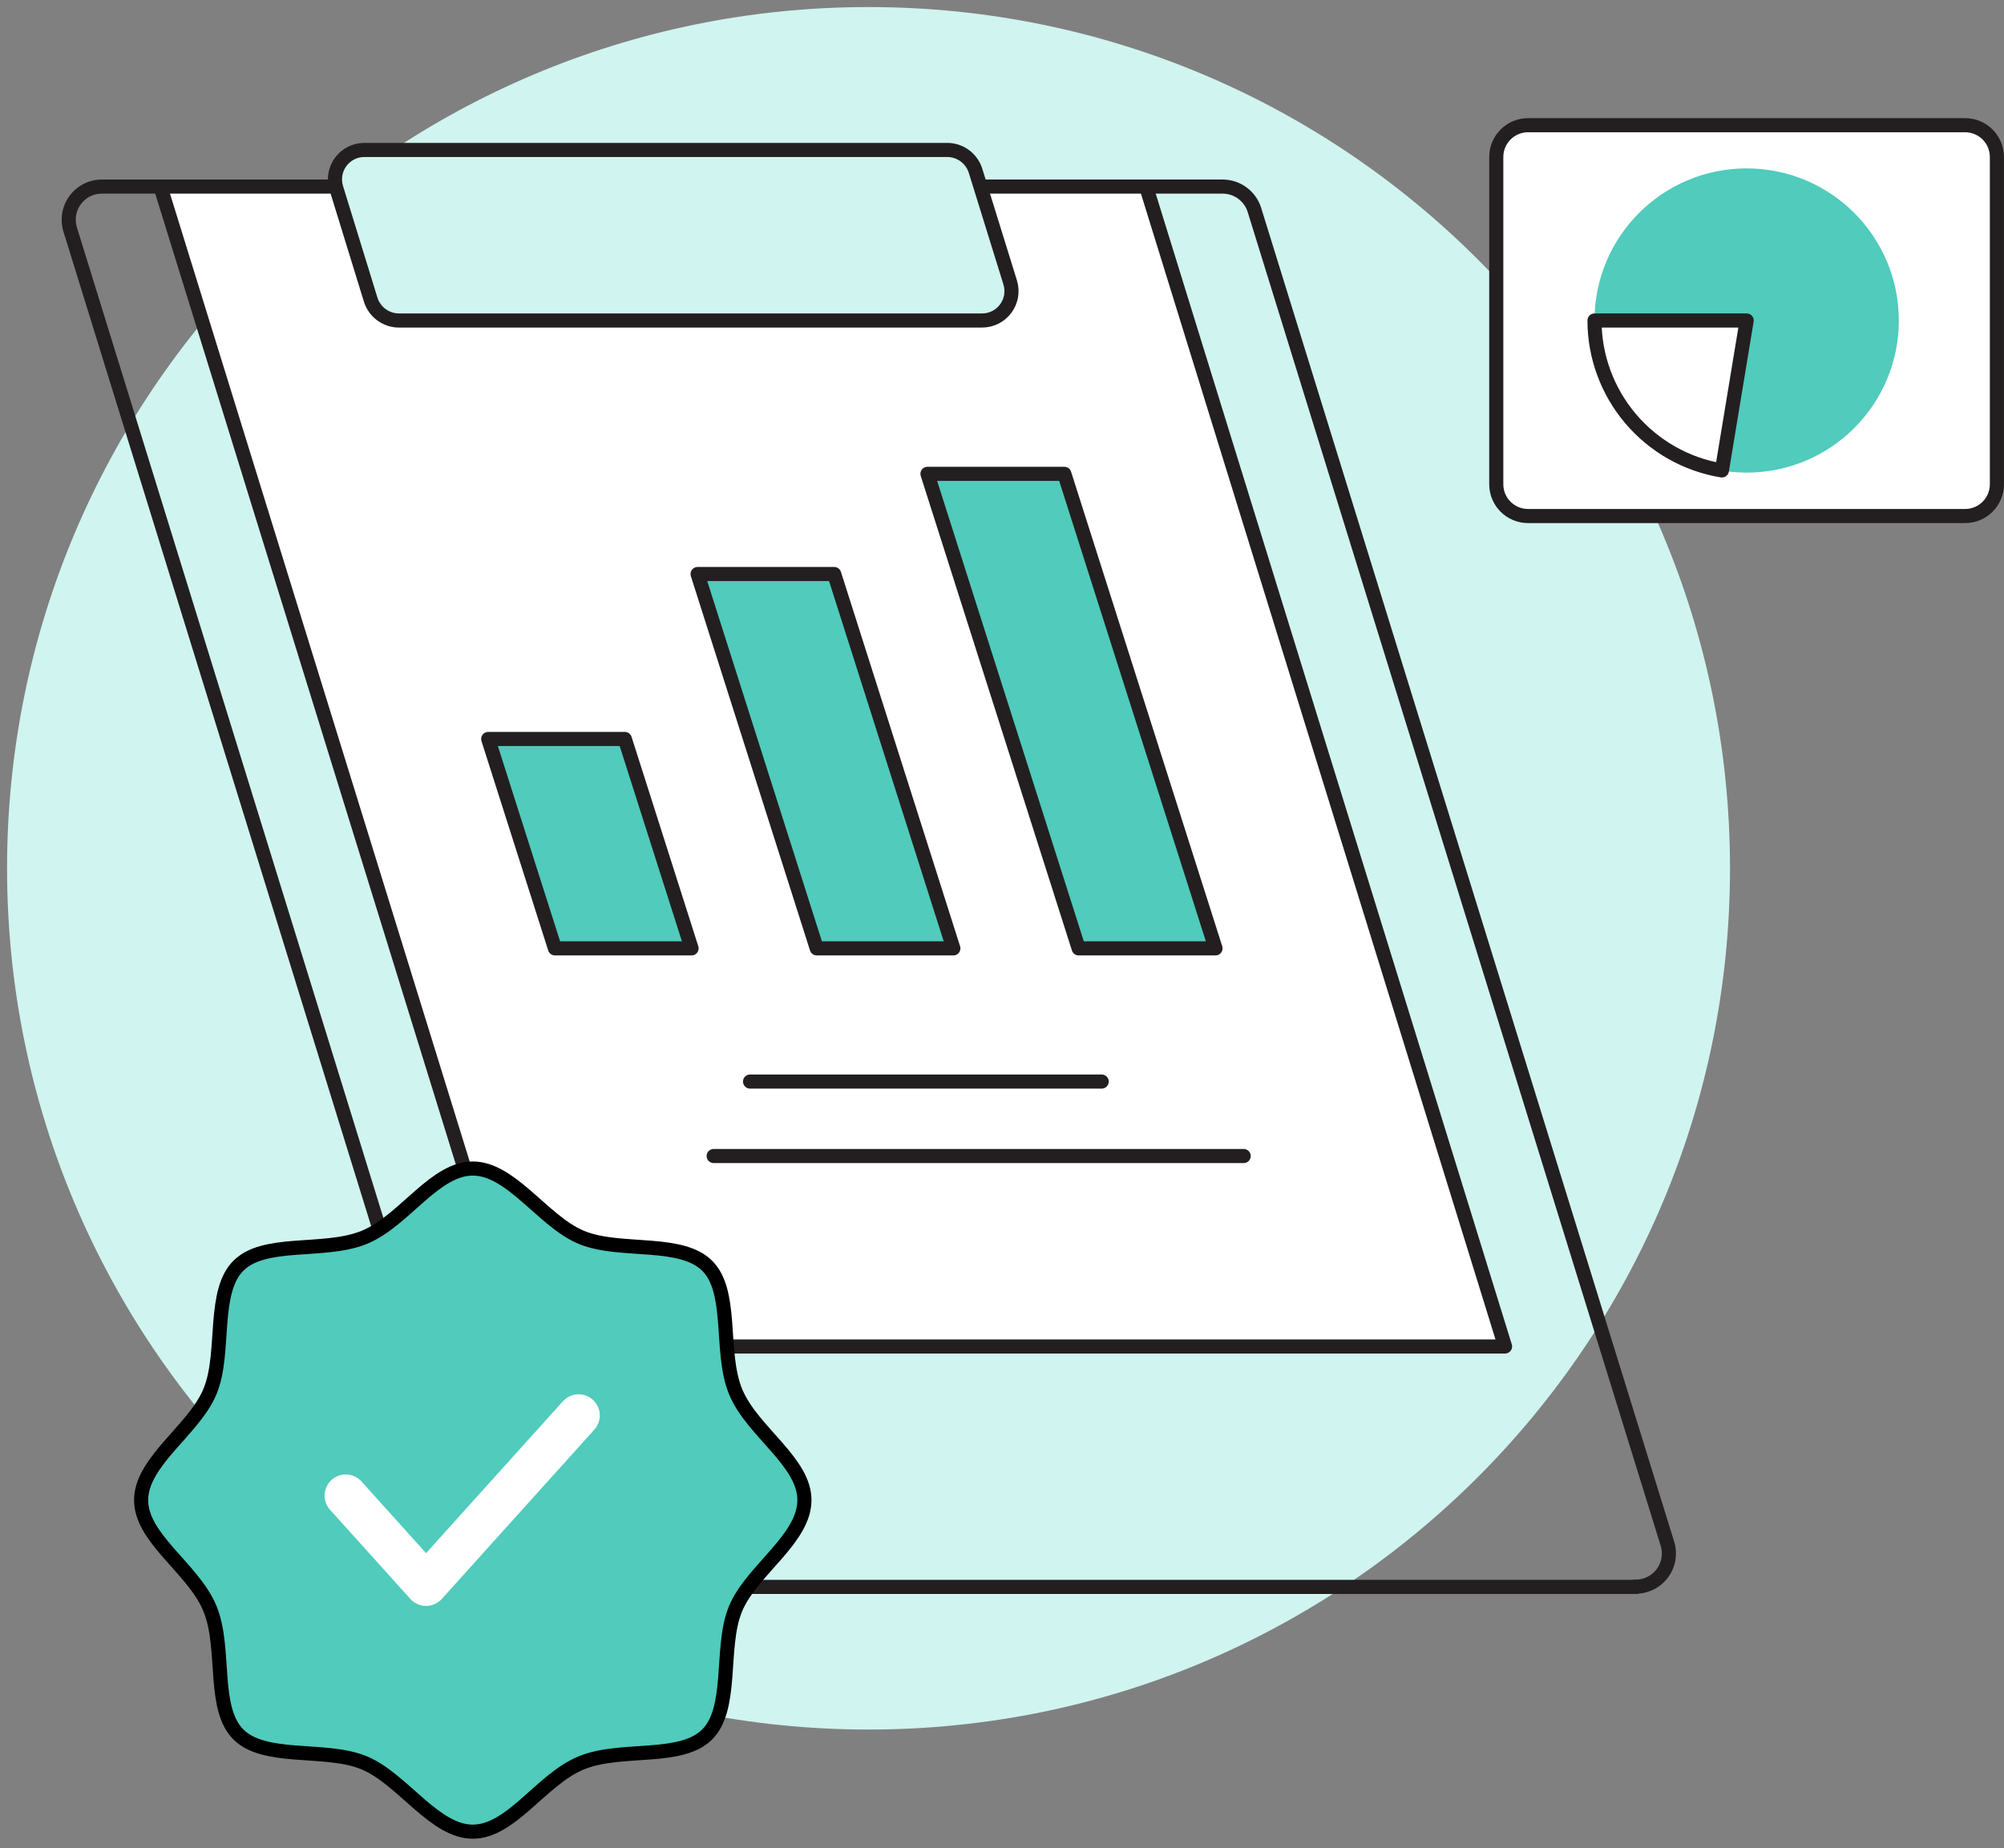 <svg width="142" height="131" viewBox="0 0 142 131" fill="none" xmlns="http://www.w3.org/2000/svg">
<rect x="0" y="0" width="142" height="131" fill="#808080" stroke="none"/>
<path d="M61.542 122.585C95.255 122.585 122.585 95.255 122.585 61.542C122.585 27.83 95.255 0.5 61.542 0.5C27.83 0.5 0.5 27.83 0.5 61.542C0.5 95.255 27.83 122.585 61.542 122.585Z" fill="#D0F4EF"/>
<path d="M115.881 112.474H36.474C35.443 112.474 34.532 111.804 34.222 110.824L4.973 16.268C4.509 14.755 5.627 13.224 7.226 13.224H86.633C87.664 13.224 88.576 13.895 88.885 14.875L118.151 109.414C118.615 110.927 117.498 112.457 115.899 112.457L115.881 112.474Z" stroke="#231F20" stroke-miterlimit="10"/>
<path d="M106.645 95.434H36.816L11.367 13.224H81.214L106.645 95.434Z" fill="white" stroke="#231F20" stroke-linecap="round" stroke-linejoin="round"/>
<path d="M69.567 22.716H28.265C27.353 22.716 26.545 22.114 26.27 21.255L23.828 13.328C23.416 11.986 24.413 10.628 25.823 10.628H67.126C68.037 10.628 68.845 11.23 69.12 12.089L71.579 20.016C71.992 21.358 70.995 22.716 69.585 22.716H69.567Z" fill="#D0F4EF" stroke="#231F20" stroke-miterlimit="10"/>
<path d="M49.003 67.217H39.322L34.594 52.377H44.275L49.003 67.217Z" fill="#50CBBC" stroke="#231F20" stroke-linecap="round" stroke-linejoin="round"/>
<path d="M67.553 67.217H57.873L49.43 40.685H59.111L67.553 67.217Z" fill="#50CBBC" stroke="#231F20" stroke-linecap="round" stroke-linejoin="round"/>
<path d="M86.129 67.217H76.431L65.719 33.583H75.417L86.129 67.217Z" fill="#50CBBC" stroke="#231F20" stroke-linecap="round" stroke-linejoin="round"/>
<path d="M53.148 76.657H78.064" stroke="#231F20" stroke-linecap="round" stroke-linejoin="round"/>
<path d="M50.57 81.936H88.124" stroke="#231F20" stroke-linecap="round" stroke-linejoin="round"/>
<path d="M33.5 82.823C34.796 82.823 35.983 83.653 37.261 84.754C37.872 85.281 38.525 85.887 39.158 86.403C39.8 86.926 40.479 87.405 41.204 87.705C41.927 88.003 42.75 88.15 43.578 88.24C44.396 88.329 45.292 88.369 46.103 88.435C47.8 88.572 49.225 88.829 50.109 89.713C50.994 90.598 51.243 91.996 51.377 93.676C51.441 94.482 51.481 95.372 51.571 96.197C51.663 97.032 51.812 97.866 52.116 98.616C52.422 99.369 52.905 100.063 53.431 100.712C53.95 101.354 54.554 102 55.081 102.607C56.179 103.87 57 105.028 57 106.323C57 107.633 56.169 108.821 55.069 110.093C54.543 110.702 53.935 111.354 53.42 111.984C52.897 112.624 52.418 113.302 52.118 114.027C51.819 114.75 51.673 115.572 51.583 116.401C51.494 117.219 51.453 118.115 51.388 118.926C51.251 120.623 50.993 122.048 50.109 122.932C49.225 123.816 47.827 124.066 46.147 124.2C45.341 124.264 44.451 124.303 43.626 124.394C42.791 124.486 41.956 124.635 41.207 124.939C40.454 125.245 39.76 125.728 39.11 126.253C38.469 126.773 37.822 127.377 37.216 127.904C35.953 129.002 34.795 129.823 33.5 129.823C32.204 129.823 31.017 128.992 29.739 127.891C29.128 127.364 28.475 126.758 27.842 126.243C27.2 125.72 26.521 125.24 25.796 124.941C25.073 124.642 24.25 124.496 23.422 124.406C22.604 124.317 21.708 124.276 20.896 124.21C19.2 124.073 17.775 123.816 16.891 122.932C16.006 122.048 15.757 120.65 15.623 118.969C15.559 118.164 15.519 117.274 15.429 116.449C15.337 115.613 15.188 114.779 14.884 114.03C14.578 113.277 14.095 112.583 13.569 111.933C13.05 111.292 12.446 110.645 11.919 110.039C10.821 108.775 10 107.617 10 106.323C10 105.027 10.831 103.839 11.932 102.562C12.459 101.951 13.065 101.297 13.58 100.665C14.103 100.023 14.582 99.344 14.882 98.619C15.181 97.895 15.327 97.073 15.417 96.245C15.506 95.426 15.547 94.531 15.612 93.719C15.749 92.023 16.006 90.597 16.891 89.713C17.775 88.829 19.173 88.579 20.854 88.446C21.659 88.382 22.549 88.342 23.374 88.251C24.209 88.16 25.044 88.011 25.793 87.707C26.546 87.401 27.24 86.918 27.89 86.392C28.531 85.873 29.177 85.269 29.784 84.742C31.047 83.644 32.205 82.823 33.5 82.823Z" fill="#50CBBC" stroke="black"/>
<path d="M24.5 106.005L30.191 112.323L41 100.323" stroke="white" stroke-width="3" stroke-linecap="round" stroke-linejoin="round"/>
<path d="M139.244 8.874H108.276C107.032 8.874 106.023 9.883 106.023 11.127V34.323C106.023 35.567 107.032 36.575 108.276 36.575H139.244C140.488 36.575 141.497 35.567 141.497 34.323V11.127C141.497 9.883 140.488 8.874 139.244 8.874Z" fill="white" stroke="#231F20" stroke-linecap="round" stroke-linejoin="round"/>
<path d="M123.766 33.497C129.72 33.497 134.547 28.671 134.547 22.716C134.547 16.762 129.72 11.935 123.766 11.935C117.811 11.935 112.984 16.762 112.984 22.716C112.984 28.671 117.811 33.497 123.766 33.497Z" fill="#50CBBC"/>
<path d="M123.766 22.716H112.984C112.984 25.261 113.896 27.737 115.546 29.68C117.197 31.623 119.484 32.93 122.012 33.343L123.766 22.716Z" fill="white" stroke="#231F20" stroke-linecap="round" stroke-linejoin="round"/>
</svg>
